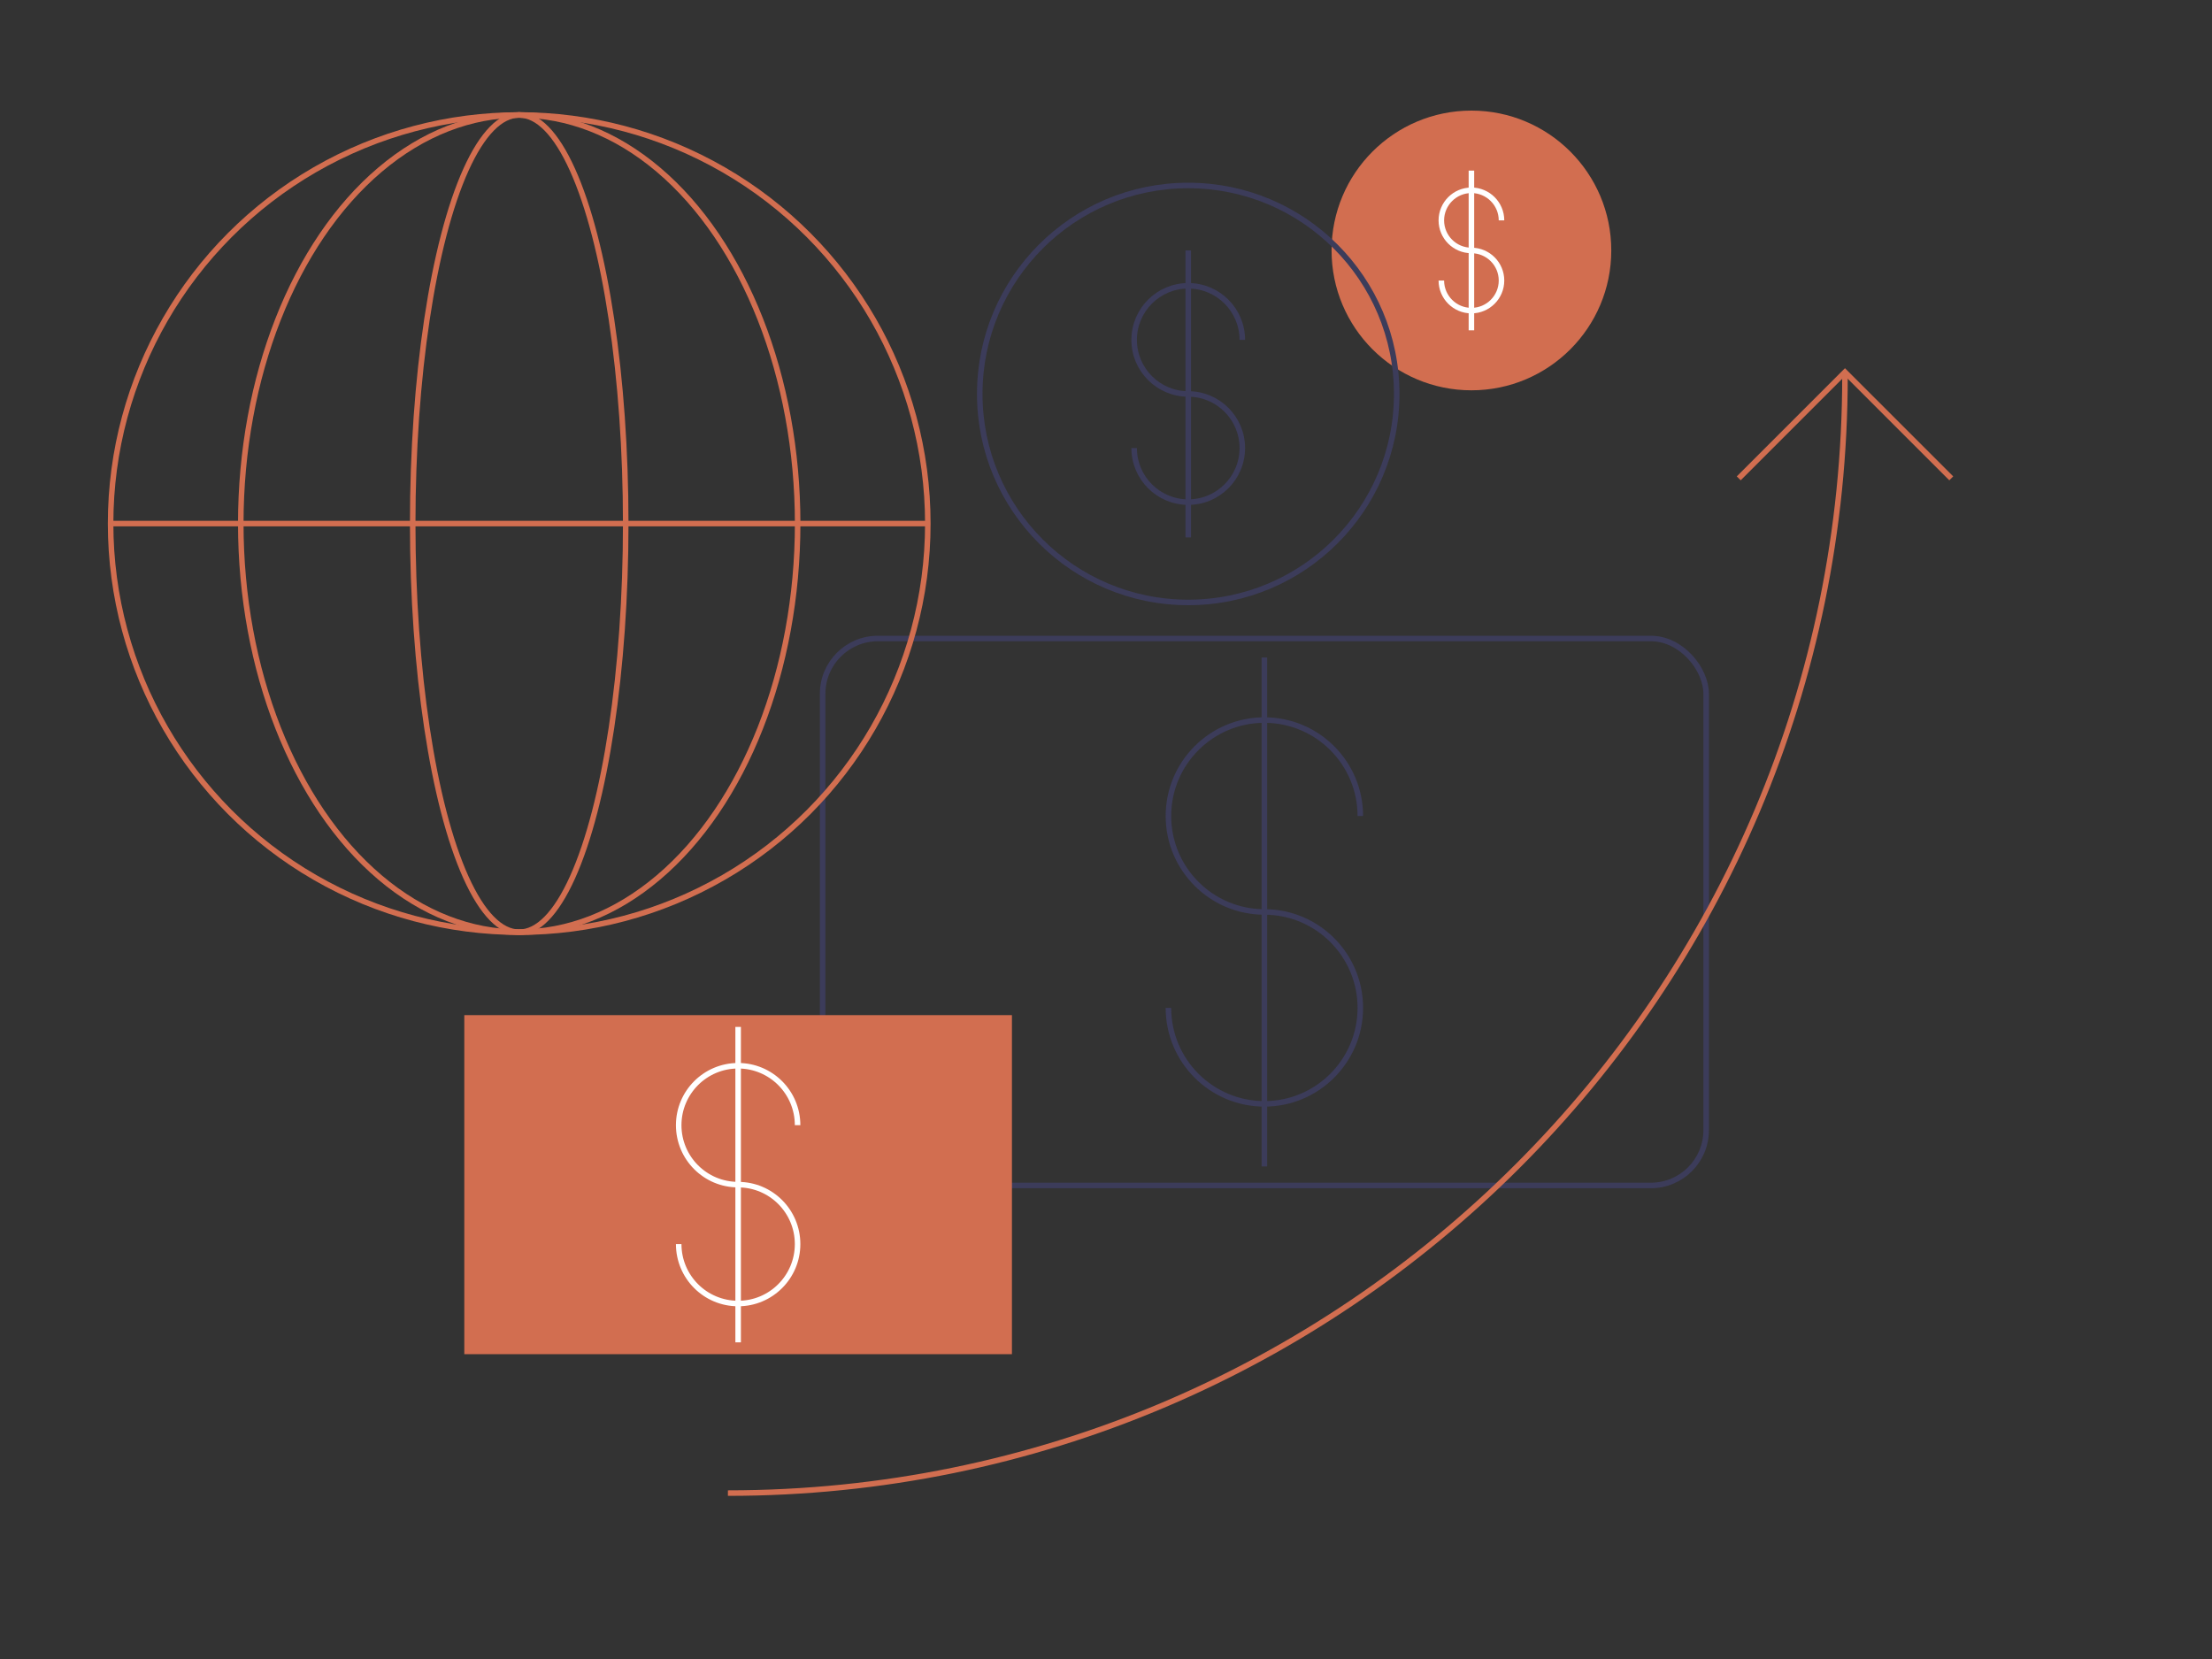 <?xml version="1.0" encoding="UTF-8"?><svg id="Layer_1" xmlns="http://www.w3.org/2000/svg" viewBox="0 0 400 300"><rect x="0" y="0" width="400" height="300" fill="#333333" stroke="none"/><defs><style>.cls-1{fill:#d26e50;}.cls-2{stroke:#fff;}.cls-2,.cls-3,.cls-4{fill:none;stroke-miterlimit:10;}.cls-3{stroke:#d26e50;}.cls-4{stroke:#3c3c5a;}</style></defs><g><circle class="cls-1" cx="266.08" cy="45.29" r="25.29"/><g><g><path class="cls-2" d="m266.08,45.29c-3.01,0-5.44-2.44-5.44-5.44s2.44-5.44,5.44-5.44,5.44,2.44,5.44,5.44"/><path class="cls-2" d="m266.08,45.29c3.01,0,5.44,2.44,5.44,5.44s-2.44,5.44-5.44,5.44-5.44-2.44-5.44-5.44"/></g><line class="cls-2" x1="266.08" y1="30.85" x2="266.08" y2="59.73"/></g></g><g><rect class="cls-4" x="148.76" y="115.46" width="159.77" height="98.91" rx="10" ry="10"/><g><g><path class="cls-4" d="m228.64,164.91c-9.58,0-17.35-7.77-17.35-17.35s7.77-17.35,17.35-17.35,17.35,7.77,17.35,17.35"/><path class="cls-4" d="m228.64,164.91c9.58,0,17.35,7.77,17.35,17.35s-7.77,17.35-17.35,17.35-17.35-7.77-17.35-17.35"/></g><line class="cls-4" x1="228.64" y1="118.9" x2="228.64" y2="210.93"/></g></g><g><rect class="cls-1" x="83.96" y="183.57" width="99.03" height="61.31"/><g><g><path class="cls-2" d="m133.48,214.22c-5.94,0-10.75-4.81-10.75-10.75s4.81-10.75,10.75-10.75,10.75,4.81,10.75,10.75"/><path class="cls-2" d="m133.48,214.22c5.94,0,10.75,4.81,10.75,10.75s-4.81,10.75-10.75,10.75-10.75-4.81-10.75-10.75"/></g><line class="cls-2" x1="133.48" y1="185.7" x2="133.48" y2="242.74"/></g></g><g><g><g><path class="cls-4" d="m214.87,71.24c-5.4,0-9.78-4.38-9.78-9.78s4.38-9.78,9.78-9.78,9.78,4.38,9.78,9.78"/><path class="cls-4" d="m214.87,71.24c5.4,0,9.78,4.38,9.78,9.78s-4.38,9.78-9.78,9.78-9.78-4.38-9.78-9.78"/></g><line class="cls-4" x1="214.87" y1="45.29" x2="214.87" y2="97.18"/></g><circle class="cls-4" cx="214.87" cy="71.24" r="37.7"/></g><g><path class="cls-3" d="m333.63,68c0,111.56-90.44,202-202,202"/><polyline class="cls-3" points="314.42 86.5 333.63 67.29 352.85 86.5"/></g><g><circle class="cls-3" cx="93.89" cy="94.68" r="73.89"/><ellipse class="cls-3" cx="93.89" cy="94.68" rx="50.35" ry="73.89"/><ellipse class="cls-3" cx="93.89" cy="94.68" rx="19.26" ry="73.89"/><line class="cls-3" x1="20" y1="94.68" x2="167.78" y2="94.68"/></g></svg>